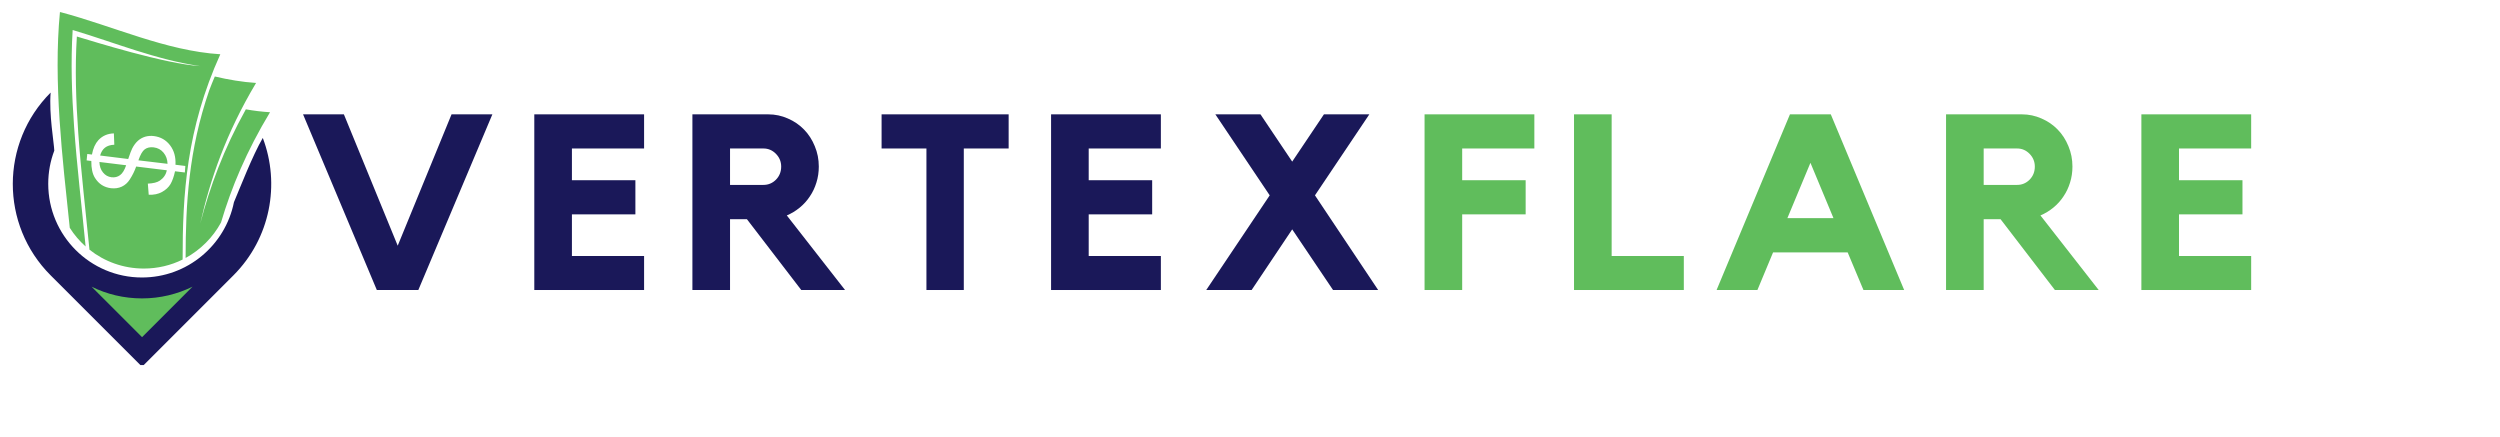 <svg xmlns="http://www.w3.org/2000/svg" xmlns:xlink="http://www.w3.org/1999/xlink" width="389" zoomAndPan="magnify" viewBox="0 0 291.75 51" height="68" preserveAspectRatio="xMidYMid meet" version="1.0"><defs><g/><clipPath id="16b3ed15e2"><path d="M 6 1.414 L 32 1.414 L 32 32 L 6 32 Z M 6 1.414 " clip-rule="nonzero"/></clipPath><clipPath id="1ba1b349d9"><path d="M 1 10 L 32 10 L 32 42.605 L 1 42.605 Z M 1 10 " clip-rule="nonzero"/></clipPath></defs><g fill="#1a1859" fill-opacity="1"><g transform="translate(34.757, 33.844)"><g><path d="M 17.938 -20.5 L 22.703 -20.5 L 14.062 0 L 9.219 0 L 0.609 -20.5 L 5.375 -20.5 L 11.656 -5.172 Z M 17.938 -20.5 "/></g></g></g><g fill="#1a1859" fill-opacity="1"><g transform="translate(60.962, 33.844)"><g><path d="M 1.391 -20.5 L 14.203 -20.5 L 14.203 -16.516 L 5.781 -16.516 L 5.781 -12.812 L 13.188 -12.812 L 13.188 -8.828 L 5.781 -8.828 L 5.781 -3.969 L 14.203 -3.969 L 14.203 0 L 1.391 0 Z M 1.391 -20.5 "/></g></g></g><g fill="#1a1859" fill-opacity="1"><g transform="translate(79.445, 33.844)"><g><path d="M 16.109 -14.406 C 16.109 -13.75 16.016 -13.125 15.828 -12.531 C 15.648 -11.945 15.395 -11.41 15.062 -10.922 C 14.738 -10.43 14.344 -9.992 13.875 -9.609 C 13.414 -9.234 12.914 -8.93 12.375 -8.703 L 19.172 0 L 14.062 0 L 7.719 -8.266 L 5.75 -8.266 L 5.75 0 L 1.359 0 L 1.359 -20.5 L 10.203 -20.5 C 11.016 -20.5 11.781 -20.336 12.5 -20.016 C 13.227 -19.703 13.859 -19.27 14.391 -18.719 C 14.922 -18.176 15.336 -17.531 15.641 -16.781 C 15.953 -16.039 16.109 -15.25 16.109 -14.406 Z M 9.656 -12.266 C 10.219 -12.266 10.703 -12.469 11.109 -12.875 C 11.516 -13.289 11.719 -13.801 11.719 -14.406 C 11.719 -14.977 11.516 -15.473 11.109 -15.891 C 10.703 -16.305 10.219 -16.516 9.656 -16.516 L 5.75 -16.516 L 5.75 -12.266 Z M 9.656 -12.266 "/></g></g></g><g fill="#1a1859" fill-opacity="1"><g transform="translate(102.209, 33.844)"><g><path d="M 0.672 -20.5 L 15.5 -20.5 L 15.5 -16.516 L 10.266 -16.516 L 10.266 0 L 5.906 0 L 5.906 -16.516 L 0.672 -16.516 Z M 0.672 -20.5 "/></g></g></g><g fill="#1a1859" fill-opacity="1"><g transform="translate(121.27, 33.844)"><g><path d="M 1.391 -20.5 L 14.203 -20.5 L 14.203 -16.516 L 5.781 -16.516 L 5.781 -12.812 L 13.188 -12.812 L 13.188 -8.828 L 5.781 -8.828 L 5.781 -3.969 L 14.203 -3.969 L 14.203 0 L 1.391 0 Z M 1.391 -20.5 "/></g></g></g><g fill="#1a1859" fill-opacity="1"><g transform="translate(139.753, 33.844)"><g><path d="M 13.703 -11.047 L 21.078 0 L 15.812 0 L 11.047 -7.078 L 6.312 0 L 1.016 0 L 8.422 -11.047 L 2.078 -20.5 L 7.344 -20.5 L 11.047 -14.984 L 14.75 -20.5 L 20.047 -20.5 Z M 13.703 -11.047 "/></g></g></g><g clip-path="url(#16b3ed15e2)"><path fill="#60bd5c" d="M 19.551 19.117 C 19.539 18.621 19.391 18.191 19.094 17.828 C 18.797 17.461 18.406 17.254 17.926 17.195 C 17.512 17.148 17.172 17.223 16.898 17.422 C 16.625 17.621 16.379 18.051 16.152 18.711 Z M 11.602 18.902 C 11.617 19.398 11.758 19.812 12.023 20.129 C 12.277 20.449 12.609 20.633 13 20.684 C 13.391 20.734 13.727 20.648 14.008 20.441 C 14.293 20.234 14.531 19.848 14.723 19.285 Z M 21.57 20.129 L 20.426 19.988 C 20.293 20.609 20.113 21.113 19.898 21.484 C 19.672 21.859 19.344 22.164 18.902 22.406 C 18.465 22.645 17.949 22.754 17.355 22.727 L 17.254 21.43 C 17.875 21.402 18.348 21.289 18.664 21.07 C 19.102 20.766 19.375 20.359 19.465 19.871 L 15.891 19.434 C 15.715 19.938 15.469 20.449 15.137 20.957 C 14.895 21.336 14.582 21.609 14.207 21.785 C 13.828 21.957 13.414 22.016 12.957 21.965 C 12.148 21.867 11.527 21.469 11.086 20.766 C 10.789 20.301 10.648 19.641 10.656 18.785 L 10.109 18.719 L 10.184 17.969 L 10.73 18.035 C 10.863 17.305 11.121 16.75 11.484 16.352 C 11.957 15.848 12.551 15.59 13.289 15.566 L 13.34 16.891 C 12.883 16.906 12.52 17.023 12.254 17.23 C 11.988 17.438 11.801 17.742 11.684 18.148 L 14.961 18.555 C 15.168 17.934 15.328 17.527 15.426 17.328 C 15.617 16.957 15.84 16.66 16.09 16.434 C 16.336 16.211 16.617 16.055 16.941 15.953 C 17.266 15.863 17.602 15.832 17.961 15.879 C 18.746 15.98 19.375 16.336 19.848 16.957 C 20.32 17.578 20.527 18.34 20.477 19.227 L 21.629 19.367 Z M 21.66 30.105 C 21.668 23.812 22.008 17.504 24.426 10.523 C 24.625 9.992 24.84 9.465 25.07 8.926 C 26.645 9.297 28.242 9.57 29.883 9.68 C 26.379 15.551 24.535 20.906 23.367 26.09 C 24.492 21.824 26.082 17.445 28.691 12.758 C 29.617 12.926 30.562 13.039 31.512 13.098 C 28.766 17.645 27 21.883 25.793 25.965 C 24.848 27.711 23.406 29.152 21.66 30.105 Z M 6.996 1.398 C 13.23 3.047 19.352 5.938 25.711 6.332 C 21.75 15.086 21.305 22.695 21.312 30.289 C 19.945 30.965 18.406 31.34 16.785 31.34 C 14.391 31.34 12.18 30.52 10.441 29.137 C 9.992 24.598 9.457 20.078 9.133 15.523 C 8.867 11.797 8.734 8.008 8.969 4.262 C 10.945 4.852 19.258 7.461 23.359 7.715 C 18.242 6.98 13.422 4.977 8.48 3.5 C 8.246 7.246 8.379 11.027 8.645 14.762 C 8.977 19.441 9.539 24.094 9.992 28.766 C 9.281 28.125 8.652 27.398 8.141 26.586 C 7.285 18.422 6.211 9.57 6.996 1.398 Z M 6.996 1.398 " fill-opacity="1" fill-rule="evenodd"/></g><g clip-path="url(#1ba1b349d9)"><path fill="#1a1859" d="M 6.336 17.578 C 5.879 18.777 5.629 20.086 5.629 21.445 C 5.629 27.488 10.531 32.383 16.566 32.383 C 21.875 32.383 26.297 28.605 27.301 23.598 C 27.969 22.031 29.484 18.109 30.668 16.098 C 32.715 21.477 31.57 27.797 27.242 32.133 L 16.578 42.797 L 5.91 32.133 C 0 26.223 0.043 16.668 5.91 10.805 C 5.703 13.34 6.301 16.633 6.336 17.578 Z M 6.336 17.578 " fill-opacity="1" fill-rule="evenodd"/></g><path fill="#60bd5c" d="M 16.578 39.348 L 22.465 33.457 C 20.684 34.328 18.688 34.824 16.578 34.824 C 14.465 34.824 12.461 34.336 10.688 33.457 Z M 16.578 39.348 " fill-opacity="1" fill-rule="evenodd"/><g fill="#60bd5c" fill-opacity="1"><g transform="translate(164.887, 33.844)"><g><path d="M 1.359 -20.5 L 14.172 -20.5 L 14.172 -16.516 L 5.75 -16.516 L 5.75 -12.812 L 13.156 -12.812 L 13.156 -8.828 L 5.75 -8.828 L 5.75 0 L 1.359 0 Z M 1.359 -20.5 "/></g></g></g><g fill="#60bd5c" fill-opacity="1"><g transform="translate(182.329, 33.844)"><g><path d="M 5.75 -3.969 L 14.172 -3.969 L 14.172 0 L 1.359 0 L 1.359 -20.5 L 5.75 -20.5 Z M 5.75 -3.969 "/></g></g></g><g fill="#60bd5c" fill-opacity="1"><g transform="translate(199.684, 33.844)"><g><path d="M 13.969 -20.5 L 22.531 0 L 17.781 0 L 15.938 -4.391 L 7.234 -4.391 L 5.406 0 L 0.641 0 L 9.203 -20.5 Z M 14.281 -8.391 L 11.594 -14.844 L 8.906 -8.391 Z M 14.281 -8.391 "/></g></g></g><g fill="#60bd5c" fill-opacity="1"><g transform="translate(225.745, 33.844)"><g><path d="M 16.109 -14.406 C 16.109 -13.75 16.016 -13.125 15.828 -12.531 C 15.648 -11.945 15.395 -11.41 15.062 -10.922 C 14.738 -10.43 14.344 -9.992 13.875 -9.609 C 13.414 -9.234 12.914 -8.93 12.375 -8.703 L 19.172 0 L 14.062 0 L 7.719 -8.266 L 5.75 -8.266 L 5.75 0 L 1.359 0 L 1.359 -20.5 L 10.203 -20.5 C 11.016 -20.5 11.781 -20.336 12.5 -20.016 C 13.227 -19.703 13.859 -19.27 14.391 -18.719 C 14.922 -18.176 15.336 -17.531 15.641 -16.781 C 15.953 -16.039 16.109 -15.25 16.109 -14.406 Z M 9.656 -12.266 C 10.219 -12.266 10.703 -12.469 11.109 -12.875 C 11.516 -13.289 11.719 -13.801 11.719 -14.406 C 11.719 -14.977 11.516 -15.473 11.109 -15.891 C 10.703 -16.305 10.219 -16.516 9.656 -16.516 L 5.75 -16.516 L 5.75 -12.266 Z M 9.656 -12.266 "/></g></g></g><g fill="#60bd5c" fill-opacity="1"><g transform="translate(248.508, 33.844)"><g><path d="M 1.391 -20.5 L 14.203 -20.5 L 14.203 -16.516 L 5.781 -16.516 L 5.781 -12.812 L 13.188 -12.812 L 13.188 -8.828 L 5.781 -8.828 L 5.781 -3.969 L 14.203 -3.969 L 14.203 0 L 1.391 0 Z M 1.391 -20.5 "/></g></g></g></svg>